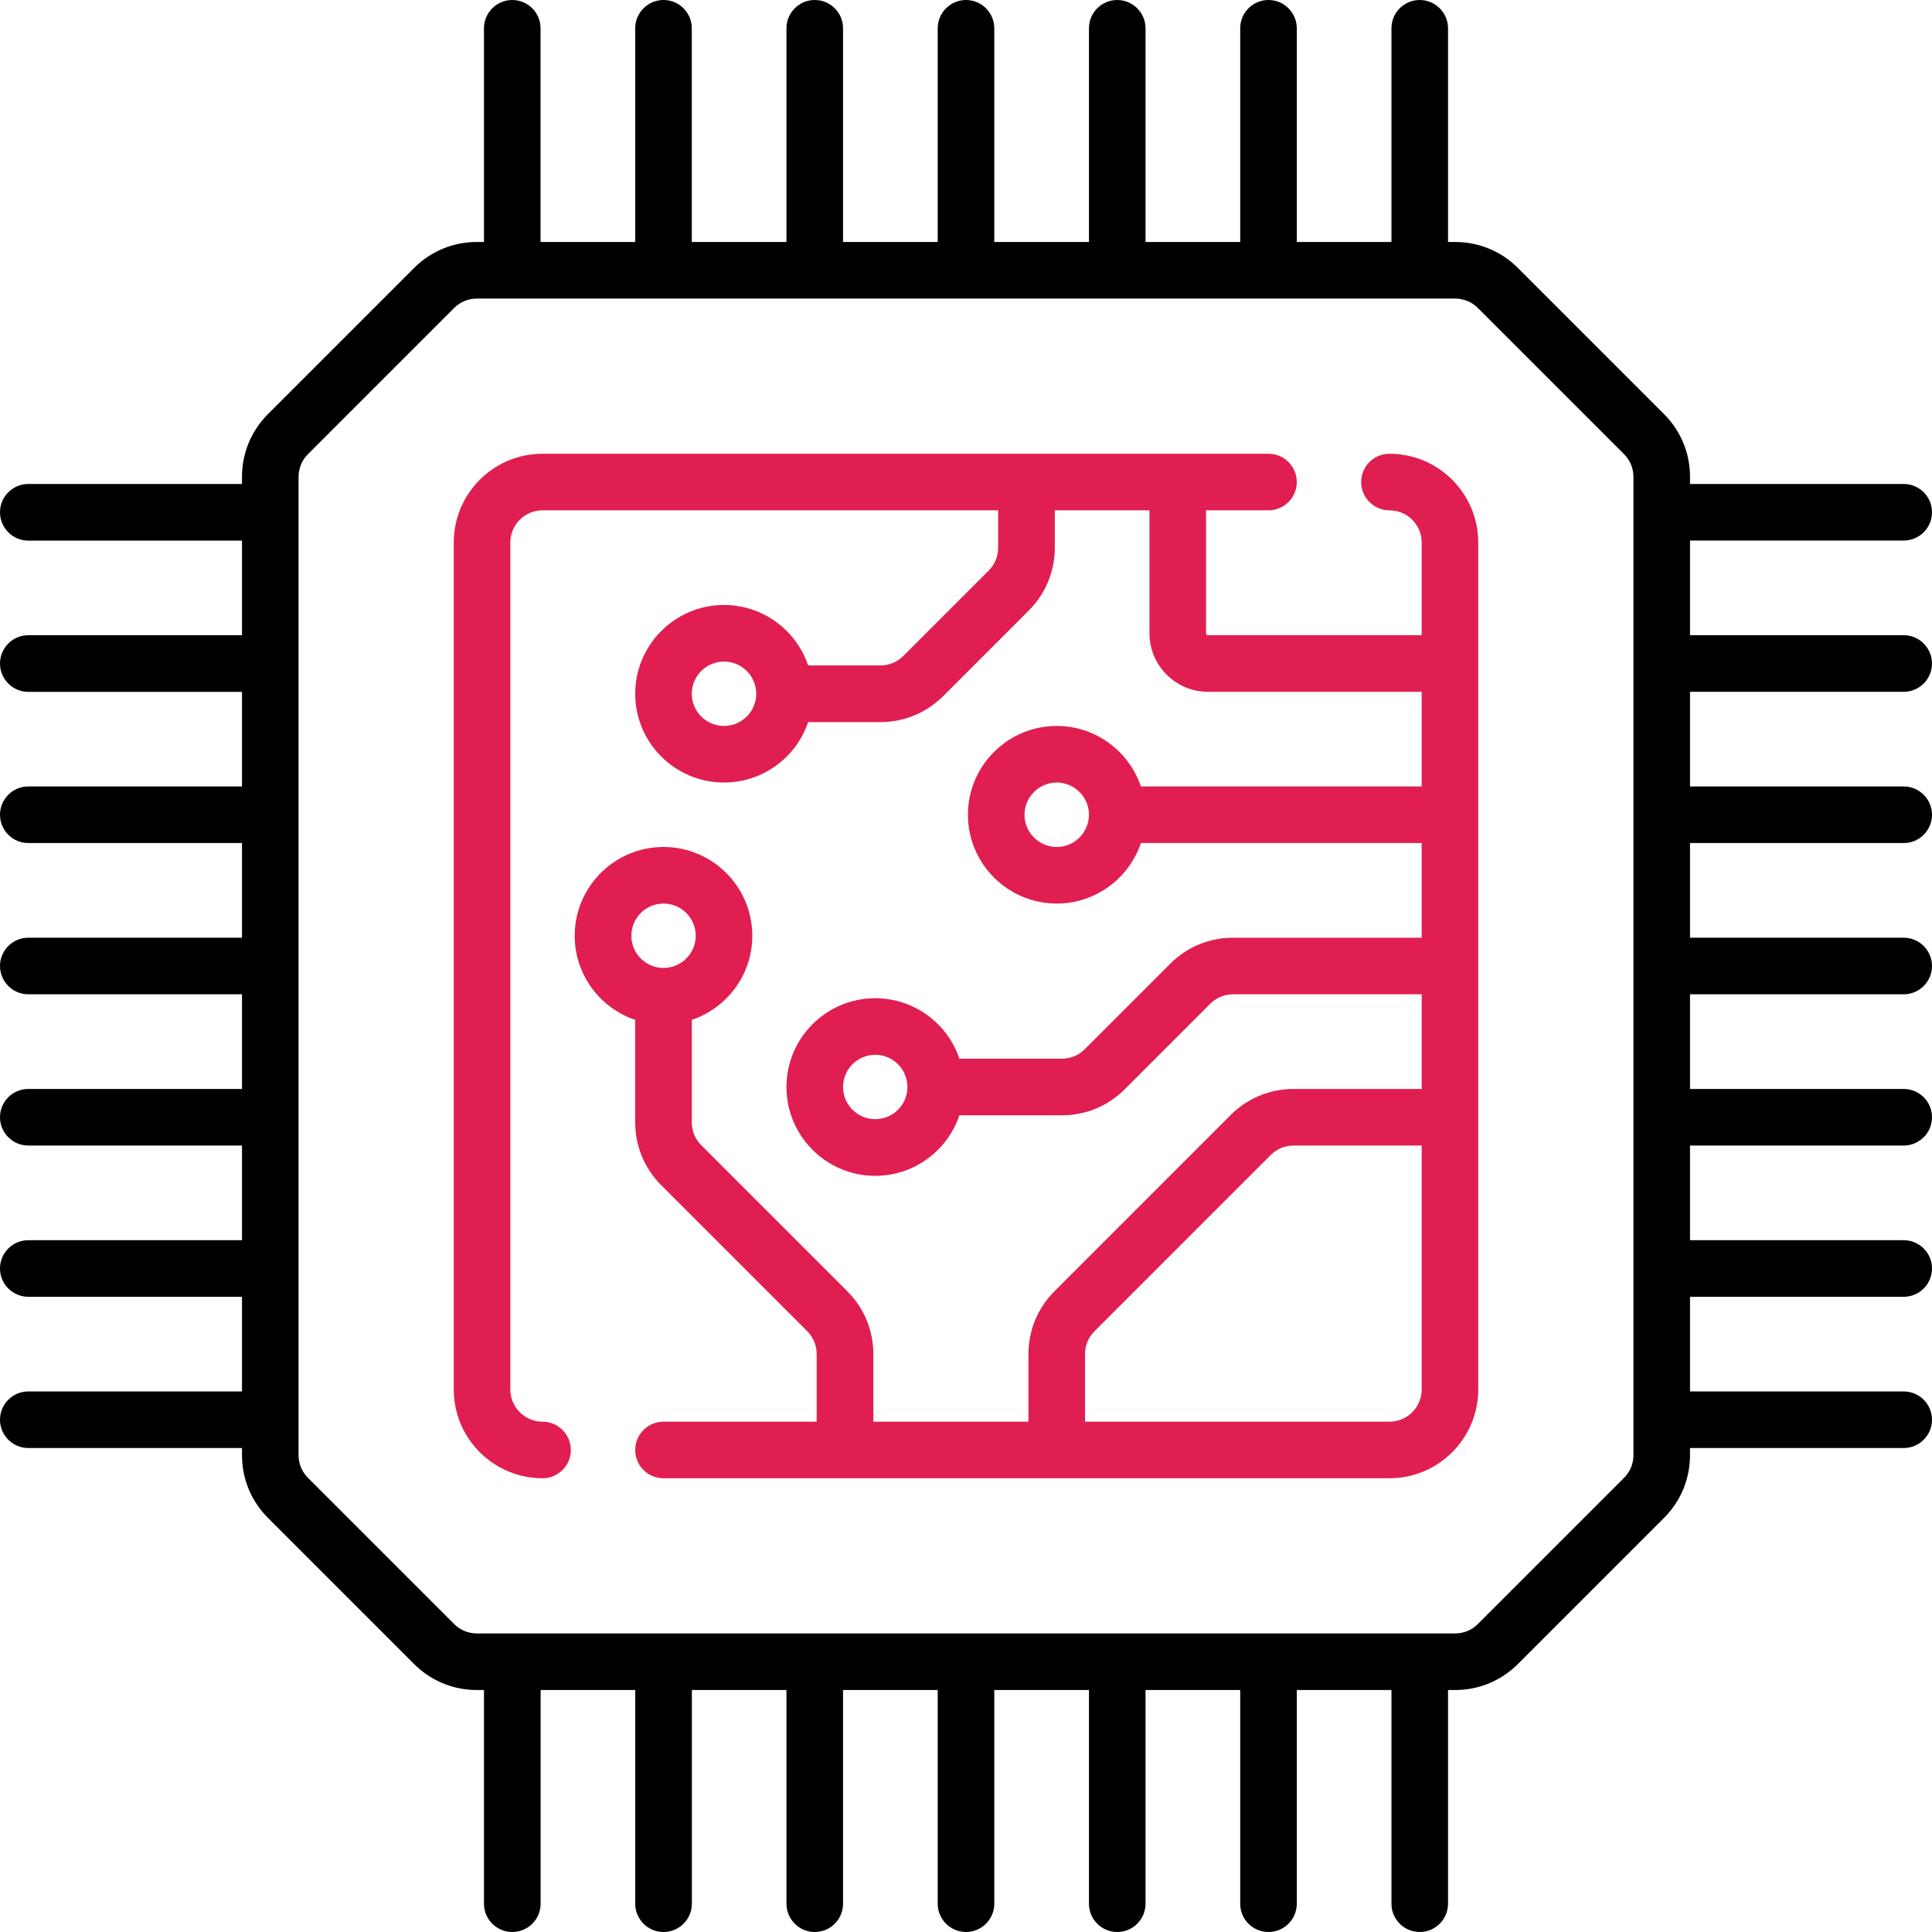 <?xml version="1.0" encoding="UTF-8"?> <svg xmlns="http://www.w3.org/2000/svg" width="28" height="28" viewBox="0 0 28 28" fill="none"><g clip-path="url(#clip0_472_625)"><path d="M28 9.616C28 9.39 27.816 9.206 27.59 9.206H24.493V7.834H27.59C27.816 7.834 28 7.651 28 7.424C28 7.198 27.816 7.014 27.59 7.014H24.493V6.911C24.493 6.567 24.359 6.244 24.116 6.001L21.999 3.884C21.756 3.641 21.433 3.507 21.089 3.507H20.986V0.41C20.986 0.184 20.802 0 20.576 0C20.349 0 20.166 0.184 20.166 0.41V3.507H18.794V0.41C18.794 0.184 18.61 0 18.384 0C18.157 0 17.974 0.184 17.974 0.41V3.507H16.602V0.41C16.602 0.184 16.418 0 16.192 0C15.965 0 15.782 0.184 15.782 0.41V3.507H14.41V0.41C14.41 0.184 14.226 0 14 0C13.774 0 13.59 0.184 13.59 0.41V3.507H12.218V0.41C12.218 0.184 12.035 0 11.808 0C11.582 0 11.398 0.184 11.398 0.41V3.507H10.026V0.41C10.026 0.184 9.843 0 9.616 0C9.39 0 9.206 0.184 9.206 0.41V3.507H7.834V0.41C7.834 0.184 7.651 0 7.424 0C7.198 0 7.014 0.184 7.014 0.41V3.507H6.911C6.567 3.507 6.244 3.641 6.001 3.884L3.884 6.001C3.641 6.244 3.507 6.567 3.507 6.911V7.014H0.41C0.184 7.014 0 7.198 0 7.424C0 7.651 0.184 7.835 0.41 7.835H3.507V9.206H0.41C0.184 9.206 0 9.39 0 9.616C0 9.843 0.184 10.027 0.41 10.027H3.507V11.398H0.41C0.184 11.398 0 11.582 0 11.808C0 12.035 0.184 12.218 0.41 12.218H3.507V13.59H0.41C0.184 13.59 0 13.774 0 14C0 14.226 0.184 14.41 0.41 14.41H3.507V15.782H0.41C0.184 15.782 0 15.965 0 16.192C0 16.418 0.184 16.602 0.41 16.602H3.507V17.974H0.41C0.184 17.974 0 18.157 0 18.384C0 18.61 0.184 18.794 0.41 18.794H3.507V20.166H0.41C0.184 20.166 0 20.349 0 20.576C0 20.802 0.184 20.986 0.41 20.986H3.507V21.089C3.507 21.433 3.641 21.756 3.884 21.999L6.001 24.116C6.244 24.359 6.567 24.493 6.911 24.493H7.014V27.59C7.014 27.816 7.198 28 7.424 28C7.651 28 7.835 27.816 7.835 27.59V24.493H9.206V27.59C9.206 27.816 9.39 28 9.616 28C9.843 28 10.027 27.816 10.027 27.59V24.493H11.398V27.59C11.398 27.816 11.582 28 11.808 28C12.035 28 12.218 27.816 12.218 27.59V24.493H13.59V27.59C13.59 27.816 13.774 28 14 28C14.226 28 14.41 27.816 14.41 27.59V24.493H15.782V27.59C15.782 27.816 15.965 28 16.192 28C16.418 28 16.602 27.816 16.602 27.59V24.493H17.974V27.59C17.974 27.816 18.157 28 18.384 28C18.61 28 18.794 27.816 18.794 27.59V24.493H20.166V27.59C20.166 27.816 20.349 28 20.576 28C20.802 28 20.986 27.816 20.986 27.59V24.493H21.089C21.433 24.493 21.756 24.359 21.999 24.116L24.116 21.999C24.359 21.756 24.493 21.433 24.493 21.089V20.986H27.59C27.816 20.986 28 20.802 28 20.576C28 20.349 27.816 20.166 27.59 20.166H24.493V18.794H27.59C27.816 18.794 28 18.61 28 18.384C28 18.157 27.816 17.974 27.59 17.974H24.493V16.602H27.59C27.816 16.602 28 16.418 28 16.192C28 15.965 27.816 15.782 27.59 15.782H24.493V14.41H27.59C27.816 14.41 28 14.226 28 14C28 13.774 27.816 13.59 27.59 13.59H24.493V12.218H27.59C27.816 12.218 28 12.035 28 11.808C28 11.582 27.816 11.398 27.59 11.398H24.493V10.026H27.59V10.026C27.816 10.026 28 9.843 28 9.616ZM23.673 21.089C23.673 21.214 23.624 21.331 23.536 21.419L21.419 23.536C21.331 23.624 21.214 23.673 21.089 23.673H6.911C6.786 23.673 6.669 23.624 6.581 23.536L4.464 21.419C4.376 21.331 4.327 21.214 4.327 21.089V6.911C4.327 6.786 4.376 6.669 4.464 6.581L6.581 4.464C6.669 4.376 6.786 4.327 6.911 4.327H21.089C21.214 4.327 21.331 4.376 21.419 4.464L23.536 6.581C23.624 6.669 23.673 6.786 23.673 6.911V21.089Z" fill="black"></path><path d="M20.137 6.576C19.911 6.576 19.727 6.759 19.727 6.986C19.727 7.212 19.911 7.396 20.137 7.396C20.395 7.396 20.604 7.605 20.604 7.863V9.206H17.507C17.491 9.206 17.479 9.193 17.479 9.178V7.396H18.384C18.61 7.396 18.794 7.212 18.794 6.986C18.794 6.759 18.61 6.576 18.384 6.576H7.863C7.153 6.576 6.576 7.153 6.576 7.863V20.137C6.576 20.847 7.153 21.424 7.863 21.424C8.089 21.424 8.273 21.241 8.273 21.014C8.273 20.788 8.089 20.604 7.863 20.604C7.605 20.604 7.396 20.395 7.396 20.137V7.863C7.396 7.605 7.605 7.396 7.863 7.396H14.466V7.938C14.466 8.062 14.418 8.18 14.33 8.268L13.09 9.508C13.002 9.596 12.885 9.644 12.76 9.644H11.712C11.541 9.135 11.059 8.768 10.493 8.768C9.783 8.768 9.206 9.345 9.206 10.055C9.206 10.764 9.783 11.341 10.493 11.341C11.059 11.341 11.541 10.974 11.712 10.465H12.76C13.104 10.465 13.427 10.331 13.67 10.088L14.91 8.848C15.153 8.605 15.287 8.282 15.287 7.938V7.396H16.659V9.178C16.659 9.646 17.039 10.026 17.507 10.026H20.604V11.398H16.535C16.363 10.889 15.881 10.521 15.315 10.521C14.605 10.521 14.028 11.099 14.028 11.808C14.028 12.518 14.606 13.095 15.315 13.095C15.881 13.095 16.363 12.727 16.535 12.218H20.604V13.59H17.87C17.526 13.59 17.203 13.724 16.96 13.967L15.72 15.207C15.632 15.295 15.515 15.343 15.39 15.343H13.904C13.733 14.834 13.251 14.467 12.685 14.467C11.975 14.467 11.398 15.044 11.398 15.754C11.398 16.463 11.975 17.041 12.685 17.041C13.251 17.041 13.733 16.673 13.904 16.164H15.39C15.734 16.164 16.057 16.03 16.3 15.787L17.54 14.547C17.628 14.459 17.746 14.41 17.87 14.41H20.604V15.782H18.747C18.403 15.782 18.08 15.916 17.837 16.159L15.282 18.714C15.039 18.957 14.905 19.28 14.905 19.624V20.604H12.657V19.624C12.657 19.28 12.523 18.957 12.28 18.714L10.163 16.597C10.075 16.509 10.026 16.392 10.026 16.267V14.781C10.535 14.609 10.903 14.128 10.903 13.562C10.903 12.852 10.326 12.275 9.616 12.275C8.907 12.275 8.329 12.852 8.329 13.562C8.329 14.128 8.697 14.609 9.206 14.781V16.267C9.206 16.611 9.34 16.934 9.583 17.177L11.7 19.294C11.788 19.382 11.836 19.499 11.836 19.624V20.604H9.616C9.389 20.604 9.206 20.788 9.206 21.014C9.206 21.241 9.389 21.424 9.616 21.424H20.137C20.847 21.424 21.424 20.847 21.424 20.137V7.863C21.424 7.153 20.847 6.576 20.137 6.576ZM10.493 10.521C10.236 10.521 10.026 10.312 10.026 10.055C10.026 9.797 10.236 9.588 10.493 9.588C10.75 9.588 10.96 9.797 10.96 10.055C10.96 10.312 10.75 10.521 10.493 10.521ZM15.315 12.275C15.058 12.275 14.848 12.065 14.848 11.808C14.848 11.551 15.058 11.341 15.315 11.341C15.572 11.341 15.782 11.551 15.782 11.808C15.782 12.065 15.572 12.275 15.315 12.275ZM12.685 16.22C12.428 16.22 12.218 16.011 12.218 15.754C12.218 15.496 12.428 15.287 12.685 15.287C12.942 15.287 13.151 15.496 13.151 15.754C13.151 16.011 12.942 16.22 12.685 16.22ZM9.616 14.028C9.359 14.028 9.15 13.819 9.15 13.562C9.15 13.304 9.359 13.095 9.616 13.095C9.873 13.095 10.083 13.304 10.083 13.562C10.083 13.819 9.873 14.028 9.616 14.028ZM20.604 20.137C20.604 20.395 20.395 20.604 20.137 20.604H15.725V19.624C15.725 19.499 15.774 19.382 15.862 19.294L18.417 16.739C18.505 16.651 18.622 16.602 18.747 16.602H20.604V20.137Z" fill="#E01E52"></path></g><defs><clipPath id="clip0_472_625"><rect width="28" height="28" fill="white"></rect></clipPath></defs></svg> 
